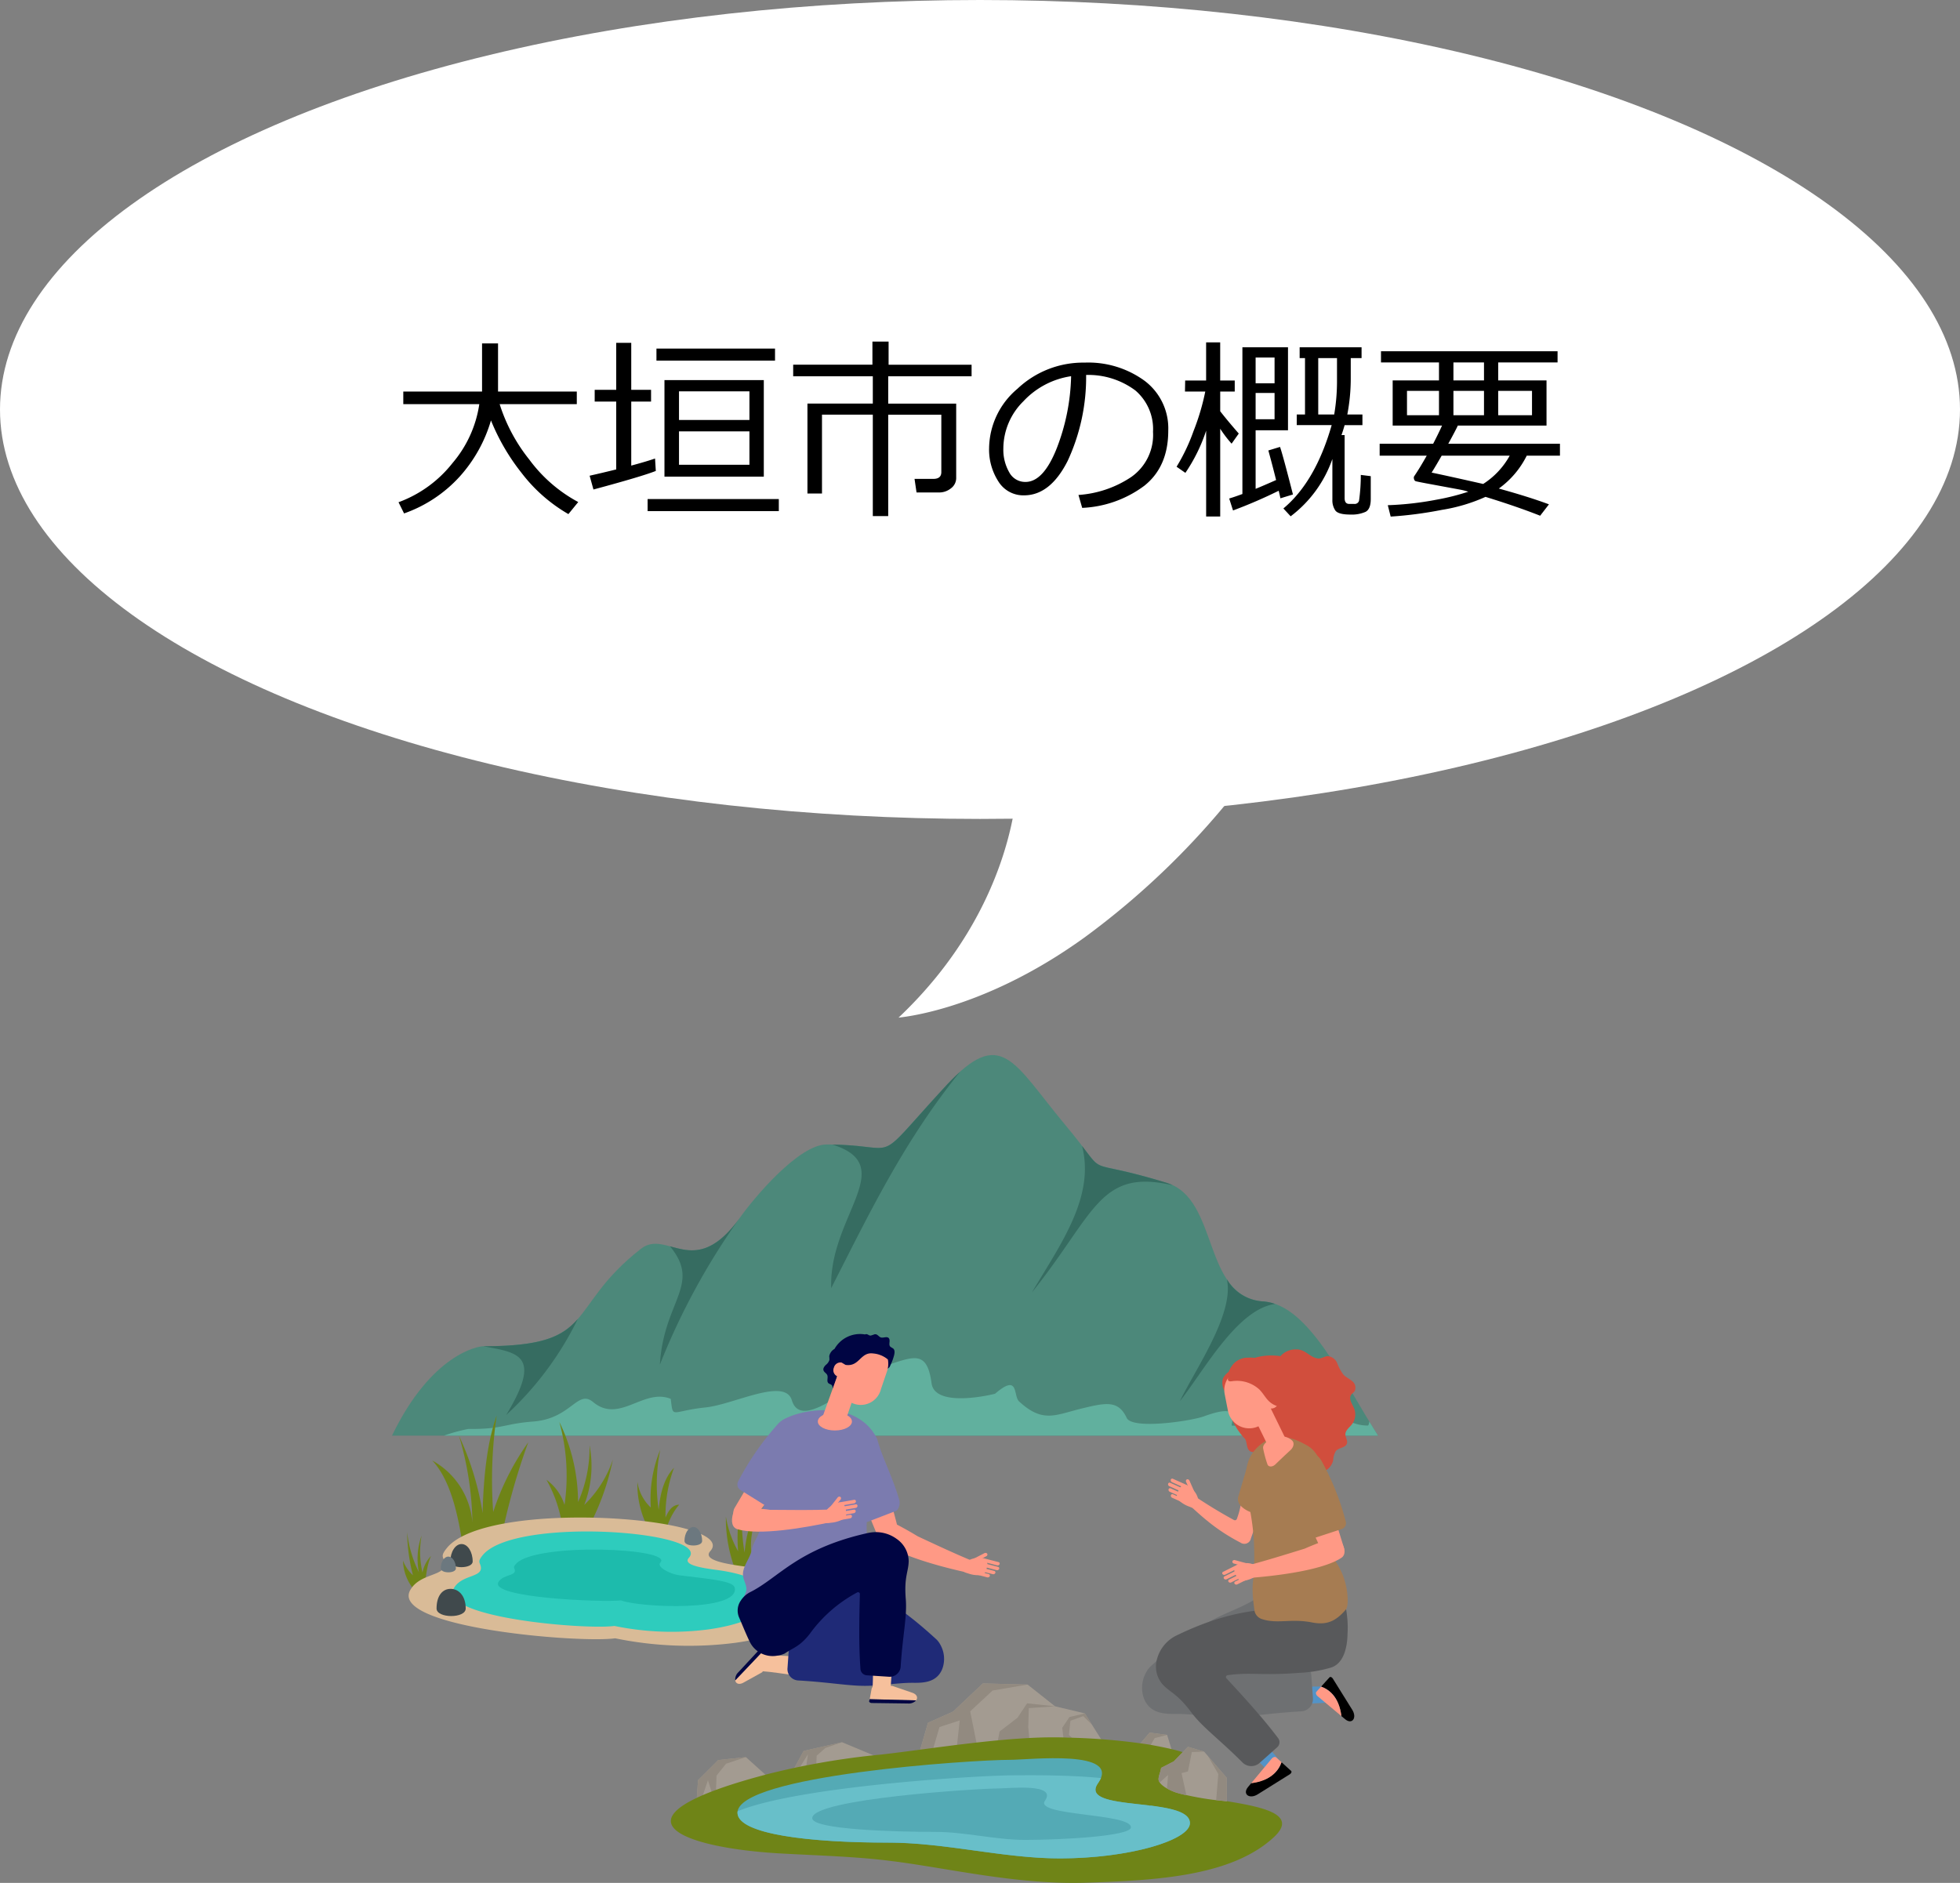 <svg height="269.011" viewBox="0 0 280 269.011" width="280" xmlns="http://www.w3.org/2000/svg" xmlns:xlink="http://www.w3.org/1999/xlink"><rect x="0" y="0" width="280" height="269.011" fill="#808080" stroke="none"/><clipPath id="a"><path d="m0 0h140.869v118.272h-140.869z"/></clipPath><ellipse cx="140" cy="58.5" fill="#fff" rx="140" ry="58.5"/><path d="m-13710.833-12813.333s-.034 17.732-16.967 33.732c-.867 0 11.333-.426 26.667-11.532a112.619 112.619 0 0 0 22.667-22.2z" fill="#fff" transform="translate(13856.154 12925)"/><path d="m-57.395-.273-1.405 1.722a22.65 22.65 0 0 1 -6.7-5.893 30.306 30.306 0 0 1 -4.361-7.492 20.587 20.587 0 0 1 -4.464 8.019 19.416 19.416 0 0 1 -7.95 5.271l-.793-1.6a17.453 17.453 0 0 0 7.725-5.612 16.707 16.707 0 0 0 3.814-8.4h-10.858v-1.8h11.252v-6.877h2.283v6.877h11.252v1.8h-11.02a24.429 24.429 0 0 0 4.238 7.923 21.019 21.019 0 0 0 6.987 6.062zm2.174-1.791-.547-1.969q1.777-.4 3.8-.9v-9.693h-3.076v-1.682h3.076v-6.713h2.146v6.713h2.83v1.682h-2.83v9.146q2.229-.6 3.4-1.012l.109 1.777q-2.003.791-8.908 2.651zm9-18.416v-1.72h16.939v1.723zm1.145 16.58v-13.791h14.191v13.791zm2.076-8.1h10.063v-4.088h-10.063zm10.063 1.627h-10.063v4.771h10.063zm-14.547 11.4v-1.727h18.744v1.725zm41.619-2.668h-3.2l-.287-1.941h2.693q1.135 0 1.135-.971v-8.2h-7.588v14.489h-2.2v-14.492h-7.26v11.266h-2.078v-12.852h9.338v-3.9h-11.375v-1.654h11.32v-3.304h2.311v3.309h11.856v1.654h-11.911v3.9h9.711v10.618a1.826 1.826 0 0 1 -.745 1.483 2.673 2.673 0 0 1 -1.72.595zm20.465 2.202-.533-1.846a15.416 15.416 0 0 0 7.526-2.557 7.328 7.328 0 0 0 3.124-6.453 7.26 7.26 0 0 0 -2.522-5.92 11.214 11.214 0 0 0 -7.034-2.215 28.384 28.384 0 0 1 -2.638 12.278q-2.488 4.922-6.234 4.922a4.186 4.186 0 0 1 -3.657-1.976 8.416 8.416 0 0 1 -1.332-4.819 11.253 11.253 0 0 1 4.047-8.429 13.65 13.65 0 0 1 9.584-3.739 13.649 13.649 0 0 1 8.586 2.6 8.5 8.5 0 0 1 3.377 7.116q0 5.141-3.4 7.861a15.991 15.991 0 0 1 -8.894 3.177zm-1.584-18.813a11.638 11.638 0 0 0 -6.822 3.589 9.514 9.514 0 0 0 -2.858 6.747 6.457 6.457 0 0 0 .834 3.384 2.587 2.587 0 0 0 2.324 1.387q2.557 0 4.457-4.778a30.142 30.142 0 0 0 2.065-10.329zm19.291 7.779a23.984 23.984 0 0 1 -2.967 6.03l-1.258-.875a26.821 26.821 0 0 0 2.418-5.082 33.313 33.313 0 0 0 1.682-5.66h-2.9l.027-1.572h2.994v-5.455h2.01v5.455h2.078v1.572h-2.075v2.816q1.039 1.34 2.652 3.186l-1.025 1.445a16.941 16.941 0 0 1 -1.627-2.133v12.537h-2.01zm3.841 11.403-.548-1.709q.779-.232 1.887-.643v-20.959h6.513v11.854h-4.625v8.367q1.176-.479 2.926-1.258-.533-2.146-1.107-4.225l1.668-.506q.41 1.176 1.846 6.795l-1.791.547q-.041-.246-.246-1.08a68.66 68.66 0 0 1 -6.523 2.817zm5.934-21.848h-2.707v3.678h2.707zm-2.707 5.059v3.76h2.707v-3.76zm10.965 9.433a17.449 17.449 0 0 1 -5.961 8.189l-1.039-1.12q4.58-3.814 6.9-11.908h-4.99v-1.518h1.18v-8.053h-.766v-1.545h8.846v1.545h-1.545v2.857a27.278 27.278 0 0 1 -.492 5.2h2.16v1.518h-2.543q-.232.82-.451 1.422h.451v9q0 .834.656.834h.711a.642.642 0 0 0 .69-.444 26.122 26.122 0 0 0 .253-3.7l1.422.178v3.271q0 1.449-.752 1.832a4.875 4.875 0 0 1 -2.16.383q-1.75 0-2.16-.6a2.56 2.56 0 0 1 -.41-1.477zm.26-6.357a28.329 28.329 0 0 0 .4-4.99v-3.062h-2.68v8.053zm14.97-4.867v-2.57h-8.285v-1.6h25.225v1.6h-8.477v2.57h6.9v6.45h-12.669q-.328.711-1.367 2.6h15.955v1.7h-4.745a12.809 12.809 0 0 1 -3.992 4.7q4.307 1.188 7.164 2.255l-1.258 1.627q-3.321-1.313-7.806-2.694a24.517 24.517 0 0 1 -6.248 1.86 56.793 56.793 0 0 1 -7.3.957l-.411-1.627a44.833 44.833 0 0 0 6.952-.786 32.886 32.886 0 0 0 4.546-1.142 10.023 10.023 0 0 0 -1.039-.273l-4.949-.916q-1.449-.273-1.552-.321a.378.378 0 0 1 -.171-.185.727.727 0 0 1 -.068-.328.337.337 0 0 1 .055-.191q.792-1.163 1.79-2.936h-6.726v-1.7h7.643q.725-1.395 1.271-2.6h-7.055v-6.45zm2.064-2.57v2.57h4.366v-2.57zm-2.064 7.546v-3.486h-4.57v3.486zm2.064-3.486v3.486h4.366v-3.486zm11.225 0h-4.826v3.486h4.826zm-6.973 13.3a11.247 11.247 0 0 0 3.788-4.04h-9.721q-.889 1.559-1.436 2.42 1.915.392 7.37 1.623z" transform="translate(140 72)"/><g clip-path="url(#a)" transform="translate(56 150.738)"><path d="m0 54.369c5.629-11.654 12.283-12.769 13.038-12.769 16.582 0 11.582-5.359 22.516-13.919 3.759-2.95 7.608 4.712 14.172-4.478 2.014-2.842 8.4-10.431 12.355-10.431 11.222 0 6.024 3.561 17.1-8.434 7.9-8.543 9.549-3.291 16.958 5.593 7 8.38 1.349 4.28 14.549 8.326 7.536 2.32 5 16.33 13.794 16.941 6.546.468 11.33 11.312 16.384 19.171z" fill="#4c887a" fill-rule="evenodd"/><path d="m139.61 52.355c.432.683.845 1.367 1.259 2.014h-133.441a24.12 24.12 0 0 1 3.471-.953c4.909.054 5.053-.737 9.279-1.061 5.432-.414 6.313-4.64 8.543-2.788 3.777 3.148 7.211-2.032 11.1-.449.36 2.949-.018 1.744 4.981 1.223 4.029-.414 11.312-4.334 12.32-1.025 1.542 5.143 10.588-4.516 13.753-4.716 0-.2-.018-.324.27-.432 3.543-1.151 5.323-1.87 5.935 2.716.485 3.669 9.046 1.528 9.082 1.493 3.453-2.968 2.553.287 3.417 1.1 3.435 3.183 5.233 1.906 9.064.989 3.363-.81 5.125-1.169 6.312 1.366.791 1.709 9.208.45 11.024-.215 5.557-2.033 3.9.665 3.975 1.312 4.352.36 5.323-3.255 10-2.985.269 0 2.41 3.8 3.039 1.942.971-2.859 2.428 1.043 6.4 1.043.108 0 .18-.215.216-.575" fill="#61b09e" fill-rule="evenodd"/><path d="m13.039 41.6c8.47 0 11.311-1.384 13.506-3.9a46.074 46.074 0 0 1 -10.233 13.72c5.233-8.615 1.672-8.9-3.273-9.82m26.67-14.279c2.679.719 5.773 1.8 10.017-4.118a98.654 98.654 0 0 0 -11.456 21.023c.522-9.1 5.989-11.42 1.439-16.905m23.217-14.531c10.107.162 5.467 3.219 16.258-8.452.7-.756 1.367-1.4 1.978-1.961-8.111 10.017-13.092 20.484-18.416 30.915-.359-10.269 9.82-17.481.18-20.5m35.662.2c3.256 4.262.936 1.852 12.1 5.269.305.108.575.216.845.342-10.5-2.446-11.078 4.046-20.124 15.322 4.046-6.852 9.046-13.6 7.175-20.933m20.686 19.041a6.406 6.406 0 0 0 5.215 3.165 6.608 6.608 0 0 1 1.673.36c-5.449.755-10.2 9.6-13.6 13.883 2.212-4.585 7.805-12.5 6.708-17.408" fill="#366c61" fill-rule="evenodd"/><path d="m58.811 99.413-2.029 3.726 14.009-2.255-6.5-2.713z" fill="#a39b91"/><path d="m46.608 100.72-2.891 2.88-.25 3.758 4.475.1 7.616-2.647-5-4.51z" fill="#a39b91"/><path d="m94.723 93.041-3.923-3.105-6.393-.163-4.253 4.02-3.586 1.6-1.219 4.217h27.129l-3.5-5.556z" fill="#a39b91"/><path d="m110.733 97.126-2.5-.327-1.833 2.157 5.309 1.373z" fill="#a39b91"/><path d="m98.976 94.054-2.2.523-1.028 1.536.389 3.268 2.946-.066-2.383-2.189.222-2.026 1.835-.654 1.195 1.177z" fill="#928a80" fill-rule="evenodd"/><path d="m94.723 93.041-4-.425-1.362 2.059-2.561 1.961-.583 2.974h3.7l1.279-.327-.306-3.268.084-2.713z" fill="#928a80" fill-rule="evenodd"/><path d="m43.718 103.6-.25 3.758.75.033-.055-.915.973-2.876 1.084 3.464.139-4.118 1.362-1.7 2.835-.948-3.947.425z" fill="#928a80"/><path d="m57.032 102.649.445.36 1.945-3.109-.422 2.88 1.557-.262.111-2.418 1.251-1.111 2.363-.817-5.476 1.242z" fill="#928a80"/><path d="m80.158 93.792-3.586 1.6-1.223 4.216h1.807l1.056-3.6 2.891-.947-.5 4.542h3.168l-1.171-5.844 3.2-2.973 5-.85-6.393-.163z" fill="#928a80"/><path d="m108.232 96.8-1.832 2.156 1.529.392 1.029-1.765 1.779-.457z" fill="#928a80"/><path d="m53.335 102.812a107.862 107.862 0 0 1 16.539-2.876c7.31-.817 18.651-2.778 26.684-2.418a89.962 89.962 0 0 1 11.535.98c14.148 2.549-.778 2.615 1.807 5.621 2.5 2.974 22.1 1.961 16.121 7.582-5.976 5.588-16.65 6.209-26.684 6.536-10.006.359-20.068-2.124-28.1-3.1-4.781-.621-10.507-.784-15.26-1.046-14.176-.718-26.573-4.934-2.641-11.274" fill="#6f8417" fill-rule="evenodd"/><path d="m88.33 100.688c2.7 0 15.955-1.536 12.536 3.333-2.974 4.216 13.12 1.83 13.12 5.719 0 2.419-8.617 5.033-18.6 5.033-8.033 0-16.316-2.255-24.488-2.255-10.952 0-21.542-1.144-21.542-4.281 0-5.327 33.355-7.549 38.97-7.549" fill="#54aab5" fill-rule="evenodd"/><path d="m101.283 103.3a7.1 7.1 0 0 1 -.417.719c-1.751 2.484 3.113 2.68 7.422 3.2-.112.163-.084.13.083 0 2.946.392 5.615.915 5.615 2.516 0 2.418-8.617 5.033-18.6 5.033-8.033 0-16.316-2.255-24.488-2.255-10.951 0-21.542-1.144-21.542-4.281a.474.474 0 0 1 .028-.2c8.561-3.563 34.439-5.131 39.5-5.131 1.5 0 7.394-.1 12.4.392" fill="#68bfc9" fill-rule="evenodd"/><path d="m109.51 103.335c.056-.49.306-1.013.361-1.5.612-.294 1.2-.621 1.807-.915.667-.687 1.362-1.406 2.029-2.092.778.229 1.529.458 2.307.686l3.225 3.726.027 3.366a41.691 41.691 0 0 1 -7.143-1.209c-.556-.164-2.752-1.046-2.613-2.059" fill="#a39b91" fill-rule="evenodd"/><path d="m116.571 100.165 2.668 3.072.028 3.366c-.278-.033-.834-.1-1.529-.164l.306-3.725z" fill="#928a80" fill-rule="evenodd"/><path d="m109.51 103.335c.056-.49.306-1.013.361-1.5.612-.294 1.2-.621 1.807-.915.667-.687 1.362-1.406 2.029-2.092.778.229 1.529.458 2.307.686l-1.751.066-.556 2.778-.917.228.695 3.17c-.473-.1-.945-.228-1.362-.359a6.651 6.651 0 0 1 -1.418-.621l.167-1.928-1.195 1.078a.8.8 0 0 1 -.167-.588" fill="#928a80" fill-rule="evenodd"/><path d="m86.718 104.773c1.418 0 8.367-.784 6.56 1.765-1.557 2.189 12.286 1.764 12.286 3.791 0 1.274-9.923 1.8-15.121 1.8-4.225 0-8.561-1.144-12.842-1.144-5.726 0-17.567-.327-17.567-1.961 0-2.777 23.765-4.248 26.684-4.248" fill="#54aab5" fill-rule="evenodd"/><path d="m27.465 64.269a15.481 15.481 0 0 0 .755-8.515 19.2 19.2 0 0 1 -1.64 8.11 26.241 26.241 0 0 0 -2.671-11.441 28.833 28.833 0 0 1 .737 11.846 7.069 7.069 0 0 0 -2.58-3.592 19.278 19.278 0 0 1 2.248 6.517c.866.753 1.751 1.506 2.635 2.26a35.912 35.912 0 0 0 4.607-11.673 16.2 16.2 0 0 1 -4.091 6.488" fill="#6f8417"/><path d="m14.455 65.283a63.737 63.737 0 0 1 .5-13.787c-1.29 3.592-1.88 8.4-2.009 13.932a41.432 41.432 0 0 0 -3.374-11.035 45.616 45.616 0 0 1 1.916 12.4 11.124 11.124 0 0 0 -5.731-8.863c3.022 3.244 3.907 9.211 4.589 13.642 1.345.666 3.446-.695 4.791-.058a95.387 95.387 0 0 1 4.33-16.19 36.722 36.722 0 0 0 -5.012 9.963" fill="#6f8417"/><path d="m4.357 73.943a13.169 13.169 0 0 1 -.129-5.3 9.9 9.9 0 0 0 -.387 5.242 17.1 17.1 0 0 1 -1.677-5.706 25.592 25.592 0 0 0 .829 6.141 5.488 5.488 0 0 1 -1.419-2.086 6.712 6.712 0 0 0 1.622 4.2l1.327 1.129c.258-2.056.276-4.228 1.05-6a4.713 4.713 0 0 0 -1.216 2.375" fill="#6f8417"/><path d="m58.993 74.319a9.5 9.5 0 0 1 1.253-4.46 7.356 7.356 0 0 0 -1.677 3.765 23.263 23.263 0 0 1 -.166-6.691 14.239 14.239 0 0 0 -.516 6.517 2.924 2.924 0 0 1 -1.161-1.68 10.007 10.007 0 0 0 .94 4.2c.277.492.535.985.811 1.477a8.116 8.116 0 0 0 1.806-4.084 1.658 1.658 0 0 1 -1.29.956" fill="#6f8417"/><path d="m39.074 66.094a19.443 19.443 0 0 1 1.216-7.125c-1.363 1.39-1.972 3.533-2.193 5.995a24.876 24.876 0 0 1 .221-8.573 18.506 18.506 0 0 0 -1.345 8.255 6.3 6.3 0 0 1 -1.916-3.678 13.6 13.6 0 0 0 1.511 6.574c.59.869 1.2 1.738 1.787 2.636.682-2.085 1.2-4.229 2.672-5.938-.884 0-1.492.724-1.953 1.854" fill="#6f8417"/><path d="m51.383 71.539a10.375 10.375 0 0 1 1.05-6.2c-1.326 1.1-1.824 3.244-2.064 5.735a25.841 25.841 0 0 1 -.092-8.342 21.956 21.956 0 0 0 -.829 8.168 15.081 15.081 0 0 1 -1.75-4.953 20.575 20.575 0 0 0 1.566 8.139l1.492 1.214c.609-2.23 1.2-4.431 2.525-5.792-.829.086-1.437.811-1.9 2.027" fill="#6f8417"/><path d="m2.643 76.376c-3.225 5.358 23.937 7.675 29.244 6.951a52.1 52.1 0 0 0 17.211.637c14.354-2.056 15-9.065 1.548-10.861-2.838-.376-6.339-.927-5.178-2.23 4.348-4.837-31.658-7.589-37.592-.492-1.142 1.39-.4 1.274-.35 2.317.074 1.766-3.483 1.302-4.883 3.678" fill="#d9bb97" fill-rule="evenodd"/><path d="m8.872 76.115c-2.506 4.229 18.759 6.024 22.905 5.445a40.405 40.405 0 0 0 13.452.492c11.24-1.593 11.756-7.067 1.216-8.486-2.211-.289-4.957-.724-4.036-1.738 3.391-3.794-24.784-5.937-29.428-.405-.9 1.1-.331 1.014-.276 1.825.055 1.39-2.727 1.013-3.833 2.867" fill="#2eccbd" fill-rule="evenodd"/><path d="m15.229 75.246c-1.548 2.317 14.926 2.954 17.471 2.665 2.948 1.071 16.861 1.593 16.271-1.767-.166-.927-2.561-1.188-7.942-1.825-1.345-.174-3.262-1.216-2.709-1.8 2.082-2.085-17.745-2.925-20.583.145-.553.58-.2.551-.184.985.055.753-1.659.579-2.322 1.593" fill="#1dbbac" fill-rule="evenodd"/><path d="m9.94 69.859c.866 0 1.585 1.1 1.585 2.491 0 1.072-3.188 1.1-3.188 0 0-1.39.719-2.491 1.6-2.491" fill="#40494c" fill-rule="evenodd"/><path d="m8.042 71.655c.608 0 1.087.753 1.087 1.68 0 .753-2.156.753-2.156 0 0-.927.479-1.68 1.069-1.68" fill="#6c787f" fill-rule="evenodd"/><path d="m53.539 71.568c-.921 0-1.677 1.188-1.677 2.636 0 1.129 3.354 1.158 3.354 0 0-1.448-.756-2.636-1.677-2.636" fill="#40494c" fill-rule="evenodd"/><path d="m54.939 73.914c-.534 0-.977.695-.977 1.535 0 .666 1.954.666 1.954 0 0-.84-.424-1.535-.977-1.535" fill="#6c787f" fill-rule="evenodd"/><path d="m43.054 67.426c-.7 0-1.271.9-1.271 2 0 .84 2.524.869 2.524 0 0-1.1-.553-2-1.253-2" fill="#6c787f" fill-rule="evenodd"/><path d="m55.658 79.5c-.516 0-.9.463-.9 1.274 0 .638 1.9.667 1.9 0 0-.811-.461-1.274-.995-1.274" fill="#6c787f" fill-rule="evenodd"/><path d="m58.809 76.926c-.387 0-.682.319-.682.927 0 .463 1.4.463 1.4 0 0-.608-.35-.927-.719-.927" fill="#40494c" fill-rule="evenodd"/><path d="m8.374 76.26c-1.161 0-2.009.985-2.009 2.809 0 1.42 4.165 1.449 4.165 0 0-1.824-1.013-2.809-2.156-2.809" fill="#40494c" fill-rule="evenodd"/><path d="m85.035 71.244a.272.272 0 0 1 -.149.365l-1.384.713a.311.311 0 0 1 -.409-.079.273.273 0 0 1 .15-.365l1.384-.712a.309.309 0 0 1 .408.078" fill="#ff9985"/><path d="m83.883 74.311a1.545 1.545 0 0 0 .675-.212.754.754 0 0 0 .245-.341 2.967 2.967 0 0 0 .235-.975.8.8 0 0 0 -.457-.849 1.935 1.935 0 0 0 -1.29-.052 2.743 2.743 0 0 0 -1.517.763c-.571.571-.563 1.139.5 1.4a4.274 4.274 0 0 0 1.606.265" fill="#ff9985"/><path d="m84.376 72.366 2.065.539a.311.311 0 0 0 .355-.166.215.215 0 0 0 -.155-.3l-2.065-.539a.31.31 0 0 0 -.354.165.215.215 0 0 0 .154.3" fill="#ff9985"/><path d="m84.311 73.049 2.065.539a.311.311 0 0 0 .355-.166.215.215 0 0 0 -.155-.3l-2.065-.539a.31.31 0 0 0 -.354.165.215.215 0 0 0 .154.3" fill="#ff9985"/><path d="m83.764 73.627 2.065.539a.311.311 0 0 0 .355-.166.215.215 0 0 0 -.155-.3l-2.065-.539a.309.309 0 0 0 -.354.165.216.216 0 0 0 .154.3" fill="#ff9985"/><path d="m82.974 74.079 2.065.539a.311.311 0 0 0 .355-.166.215.215 0 0 0 -.155-.3l-2.065-.54a.311.311 0 0 0 -.354.166.216.216 0 0 0 .154.3" fill="#ff9985"/><path d="m83.046 72.326c-2.554-1.055-4.961-2.181-7.942-3.572a48.715 48.715 0 0 0 -4.3-2.337s-.036-.113-.564.467c-1.054 1.158-1.017 2.013-.513 2.457 2.406 2.121 8.871 3.835 12.845 4.678z" fill="#ff9985"/><path d="m66.3 61.259 3.156 7.647a1.269 1.269 0 0 0 1.574.721c1.321-.551 1.353-1.713.969-3.1l-1.848-6.927z" fill="#ff9985"/><path d="m63.631 56.908a39.607 39.607 0 0 0 3.08 9.286.95.95 0 0 0 1.218.5l4.033-1.553c.459-.181.651-1.074.515-1.547-.953-3.294-2.349-5.918-2.993-8.159-1.036-3.6-6.709-2.255-5.853 1.468" fill="#7b7baf"/><path d="m57.389 85.916c-.329-.02-.653-.042-.969-.066-5.709-.43-5.8 2.055-3.3 2.2 1.011.061 2.914.375 4.272.526z" fill="#f6c09c"/><path d="m52.852 88.194-2.643 1.465c-.647.358-1.1.127-1.182-.324l4.573-4.806.9 1.179a.547.547 0 0 1 -.029.7z" fill="#f6c09c"/><path d="m53.6 84.53-.134-.221c-.083-.137-.315-.1-.482.085l-3.5 3.778a1.417 1.417 0 0 0 -.45 1.164z" fill="#000543"/><path d="m67.891 69.571c-.464-5.754 1.213-9.423.984-12.415a2.1 2.1 0 0 0 -.027-.352 4.617 4.617 0 0 0 -.1-.484c-.12-.448.74-.9.592-1.4a6.785 6.785 0 0 0 -2.72-3.008c-3.3-2.05-8.792-1.073-10.84.265l.333.709c-3.319 2.283-.537 3.288-.537 3.288a92.775 92.775 0 0 1 1.324 10.113c.14 5.353-3.361 6.836-3.568 12.709 0 0-.051.066-.127.173a2.016 2.016 0 0 0 .555 2.691c2.535 1.413 3.478 1.612 5.927.836 3.623-1.147 6.362.878 8.949-.39.626-.307.6-.961.621-1.7.168-5.825-.792-3.927-1.366-11.038" fill="#7b7baf"/><path d="m54.223 59.951a7.143 7.143 0 0 1 .243 2.132c-.1.5-.355.541-.667.98a8.823 8.823 0 0 0 -1.213 4.518c-.094.954-.995 2.055-1.162 3.008-.224 1.281-1.384 2.474-1.28 3.737.064.776.61 1.471.459 2.256a8.364 8.364 0 0 1 -.7 1.485c-.521 1.247 2.327 2.625 3.79 3.729a.523.523 0 0 0 .831-.323c.677-3.59-.332-7.255 1.749-10.529a23.724 23.724 0 0 0 1.882-3.227 4.89 4.89 0 0 0 .343-3.439c-.205-.6-.587-1.145-.735-1.768-.349-1.469.648-3.016 1.064-4.541a.846.846 0 0 0 -.009-.658c-.152-.249-.523-.313-.739-.519-.347-.332-.184-.9.062-1.346a2.337 2.337 0 0 0 .493-1.374c-.108-.646-1.1-.787-1.708-.479-.543.275-.9 1.019-1.208 1.478a6.916 6.916 0 0 0 -1.495 4.88" fill="#7b7baf"/><path d="m128.786 90.364c.758-.03 1.494-.066 2.2-.109 6.227-.381 4.835 2.17 2.109 2.3q-2.049.1-4.106.179a4.577 4.577 0 0 0 .47-.427 1.4 1.4 0 0 0 -.673-1.946" fill="#5393c7"/><path d="m108.364 87.348c8.908-8.167 11.163-7.047 15.7-10.082l.493.077.037.254c1.1.158 3.979.3 4.572-.178l.5-.408.366.551c.75 1.127 1.334 2.007 1.8 2.705a26.47 26.47 0 0 0 2.635 3.675l.037.042c.3.355.709.041.6.509a1.427 1.427 0 0 1 -.916.974c-1.01.381-2.361 1.352-3.912 2.036a1.113 1.113 0 0 1 1.051 1.03c.048.687.15 2.119.236 3.345a1.768 1.768 0 0 1 -1.663 1.883c-5.533.318-8.569 1.021-11.636.8-3.85-.279-4.652-.454-6.514-.43-1.493.01-2.909-.161-3.818-1.3a3.4 3.4 0 0 1 -.6-1.172 4.492 4.492 0 0 1 .38-3.423 3.42 3.42 0 0 1 .647-.885" fill="#6e7072"/><path d="m123.708 97.45c.507.533 1 1.047 1.488 1.534 4.267 4.3 1.415 4.823-.427 2.921q-1.384-1.429-2.759-2.877a4.912 4.912 0 0 0 .629.084 1.325 1.325 0 0 0 1.069-1.662" fill="#5393c7"/><path d="m112.09 82.915c10.028-4.871 15.2-3.337 20.041-4.388a3.979 3.979 0 0 1 1.984.058l.129.039c.872.26 1.655-1.026 1.9-.195a14.739 14.739 0 0 1 .358 4.279c-.028 1.71-.45 4.343-2.554 4.857a18.785 18.785 0 0 1 -4.3.694c-5.2.419-7.214-.116-10.261.338a.266.266 0 0 0 -.2.424c2.579 2.787 5.3 5.762 7.425 8.6a.966.966 0 0 1 -.192 1.305l-2.438 2.171a1.789 1.789 0 0 1 -2.416.034c-3.462-3.472-5.768-5.059-7.38-7.224-2.022-2.718-3.03-2.816-4.132-4.035a3.883 3.883 0 0 1 -.75-3.639 5.256 5.256 0 0 1 2.779-3.317" fill="#58595b"/><path d="m122.295 104.568.455-.546c2.888-.356 3.942-1.893 4.324-2.991l1.37 1.239c.125.113.038.343-.182.48l-4.58 2.863c-1.2.753-2.237-.026-1.387-1.045"/><path d="m122.75 104.022 2.943-3.53c.168-.2.474-.281.608-.159l.773.7c-.382 1.1-1.436 2.635-4.324 2.991" fill="#ff9985"/><path d="m136.158 94.881-.53-.443c-.341-2.807-1.832-3.834-2.9-4.207l1.207-1.33c.11-.121.333-.035.466.178l2.774 4.456c.729 1.17-.03 2.173-1.018 1.346"/><path d="m135.628 94.438-3.428-2.866c-.2-.163-.272-.461-.154-.592l.68-.749c1.066.373 2.558 1.4 2.9 4.207" fill="#ff9985"/><path d="m77.765 83.475c-8.168-7.487-10.234-6.461-14.4-9.242l-.451.07-.035.233c-1.01.145-3.647.279-4.19-.164l-.455-.372-.334.5c-.688 1.033-1.222 1.839-1.646 2.48a24.259 24.259 0 0 1 -2.416 3.369l-.033.038c-.28.326-.65.038-.552.466a1.315 1.315 0 0 0 .841.894c.925.349 2.164 1.239 3.585 1.866h-.019a1.016 1.016 0 0 0 -.947.943c-.044.63-.136 1.943-.215 3.066a1.619 1.619 0 0 0 1.524 1.727c5.072.292 7.855.936 10.667.732 3.529-.256 4.264-.417 5.971-.394 1.37.009 2.666-.148 3.5-1.194a3.128 3.128 0 0 0 .545-1.074 4.124 4.124 0 0 0 -.348-3.138 3.226 3.226 0 0 0 -.593-.811" fill="#1f2a77"/><path d="m71.13 91.065a4.109 4.109 0 0 0 .11-.712c.077-1.252.215-2.99.278-4.246a4.707 4.707 0 0 1 -.494.431 1.832 1.832 0 0 1 -2.25-.617c-.035.695-.061 3.627-.111 4.274-.025.318-.037.605-.042.87z" fill="#f6c09c"/><path d="m68.076 68.261c-10.1 2.227-12.8 6.4-16.863 8.447a3.449 3.449 0 0 0 -1.364 1.2l-.067.1a2.489 2.489 0 0 0 -.189 2.358c.4.9.827 2.01 1.484 3.4a3.645 3.645 0 0 0 3.977 2.035 3.89 3.89 0 0 0 1.046-.301c1.21-.835 2.1-.955 3.533-2.745a19.971 19.971 0 0 1 6.807-5.974.26.26 0 0 1 .4.2c-.093 3.592-.172 7.409.088 10.771a.975.975 0 0 0 .943.863l3.066.2a1.575 1.575 0 0 0 1.727-1.388c.292-4.62.936-7.155.732-9.716-.256-3.215.394-3.878.417-5.433a3.944 3.944 0 0 0 -1.726-3.159 5.037 5.037 0 0 0 -4.016-.853" fill="#000543"/><path d="m71.463 90.122 2.858.981c.7.24.83.73.551 1.094l-6.629-.173.269-1.46a.551.551 0 0 1 .541-.449z" fill="#f6c09c"/><path d="m68.243 92.024-.075.247c-.046.154.139.3.386.3l5.152.069a1.415 1.415 0 0 0 1.166-.445z" fill="#000543"/><path d="m71.715 42.943c.1-.387.149-.816-.144-1.041a3.326 3.326 0 0 1 -.391-.247c-.168-.175-.12-.458-.1-.713s-.023-.538-.29-.614-.608.077-.878.03c-.4-.07-.529-.551-.98-.464a5.156 5.156 0 0 1 -.552.182.393.393 0 0 1 -.148-.021l-.036-.009c-.149-.058-.266-.174-.449-.174a.491.491 0 0 0 -.184.042c-.071-.01-.137-.025-.21-.033a4.182 4.182 0 0 0 -4.137 2.1 1.51 1.51 0 0 0 -.754 1.045 4.438 4.438 0 0 1 .026.527 1.452 1.452 0 0 1 -.516.718c-.216.214-.419.5-.327.777s.411.406.529.66c.173.377-.14.908.189 1.182.136.114.348.138.463.27.131.149.106.4.168.6l.62-1.892c-.227-.176-.53-.434-.488-.757a.833.833 0 0 1 .935-.773.756.756 0 0 1 .105.023c0-.017.547.223.547.223 2.043.12 1.962-1.915 3.825-1.835a3.755 3.755 0 0 1 2.163.654 2.731 2.731 0 0 1 .066 1.362l.065.017a.705.705 0 0 0 .333-.391 8.07 8.07 0 0 0 .551-1.455" fill="#000543"/><path d="m64.977 51.677-3.46-.017 2.118-5.88a.592.592 0 0 1 .706-.432l2 .683a.592.592 0 0 1 .295.773z" fill="#ff9985"/><path d="m68.735 42.631c-1.838-.253-1.933 1.943-3.946 1.631l-.558-.332a.966.966 0 0 0 -1.1.711.956.956 0 0 0 .478 1.253 3.318 3.318 0 0 0 -.032 1.041 3.674 3.674 0 0 0 2.438 2.887 2.961 2.961 0 0 0 3.833-2.094l.869-2.552c.01-.029.016-.06.025-.09a3.329 3.329 0 0 0 .1-1.586 3.678 3.678 0 0 0 -2.106-.869" fill="#ff9985"/><path d="m53.159 57.573-4.209 7.122a1.27 1.27 0 0 0 .372 1.691c1.235.724 2.183.051 3.056-1.089l4.422-5.642z" fill="#ff9985"/><path d="m55.03 52.825a39.569 39.569 0 0 0 -5.563 8.048.949.949 0 0 0 .33 1.277l3.667 2.286c.421.258 1.249-.126 1.545-.52 2.058-2.743 3.314-5.437 4.715-7.3 2.253-3-2.236-6.715-4.694-3.791" fill="#7b7baf"/><path d="m64.057 63.12a.272.272 0 0 1 .015.394l-.964 1.222a.307.307 0 0 1 -.4.1.271.271 0 0 1 -.016-.394l.964-1.222a.31.31 0 0 1 .4-.1" fill="#ff9985"/><path d="m64.28 66.388a1.547 1.547 0 0 0 .526-.473.753.753 0 0 0 .082-.411 2.962 2.962 0 0 0 -.19-.985.8.8 0 0 0 -.768-.583 1.928 1.928 0 0 0 -1.2.488 2.738 2.738 0 0 0 -1.064 1.322c-.283.757-.04 1.27 1.038 1.067a4.292 4.292 0 0 0 1.572-.425" fill="#ff9985"/><path d="m63.923 64.414 2.1-.366a.311.311 0 0 0 .254-.3.215.215 0 0 0 -.265-.207l-2.1.365a.311.311 0 0 0 -.253.3.216.216 0 0 0 .264.208" fill="#ff9985"/><path d="m64.146 65.062 2.1-.366a.311.311 0 0 0 .254-.3.215.215 0 0 0 -.265-.207l-2.1.365a.311.311 0 0 0 -.253.3.216.216 0 0 0 .264.208" fill="#ff9985"/><path d="m63.889 65.815 2.1-.366a.312.312 0 0 0 .254-.3.215.215 0 0 0 -.265-.207l-2.1.365a.311.311 0 0 0 -.253.3.216.216 0 0 0 .264.208" fill="#ff9985"/><path d="m63.357 66.554 2.1-.366a.312.312 0 0 0 .254-.3.215.215 0 0 0 -.265-.207l-2.1.365a.311.311 0 0 0 -.253.3.215.215 0 0 0 .264.208" fill="#ff9985"/><path d="m62.695 64.929c-2.761.1-5.419.072-8.708.042-1.266-.217-3.938-.31-4.887-.342 0 0-.079-.087-.319.66-.479 1.49-.091 2.253.551 2.448 3.07.932 9.663-.189 13.629-1.069z" fill="#ff9985"/><path d="m65.707 52.352c0 .708-1.091 1.282-2.437 1.282s-2.437-.574-2.437-1.282 1.091-1.282 2.437-1.282 2.437.574 2.437 1.282" fill="#ff9985"/><path d="m135.047 44.057a6.522 6.522 0 0 0 .877 1.608c.359.375.857.577 1.244.922a1.161 1.161 0 0 1 .36 1.409c-.138.213-.374.343-.511.555-.387.6.18 1.315.44 1.967a2.333 2.333 0 0 1 -.34 2.257c-.356.448-.909.829-.919 1.4-.007.451.349.876.22 1.311-.189.638-1.136.578-1.575 1.073a2.813 2.813 0 0 0 -.388 1.328 2.311 2.311 0 0 1 -1.728 1.737 4.1 4.1 0 0 0 -1.32.274c-.511.3-.748 1-1.3 1.21-1.138.445-1.576-.945-2.461-1.606-1.113-.831-3.041-.468-3.643-1.749-.141-.3-.192-.674-.457-.865s-.654-.115-.942-.277c-.539-.305-.427-1.195-.71-1.727a3.979 3.979 0 0 0 -.291-.32c-2.406-2.805-3.146-6.409-1.52-8.959 1.348-2.113 4-3 6.853-2.589.022-.026.033-.054.057-.079a2.868 2.868 0 0 1 2.067-.884c1.445-.088 2.046 1.189 3.259 1.293.464.039.892-.314 1.358-.336a1.628 1.628 0 0 1 1.366 1.044" fill="#d14e3d"/><path d="m113.664 62.327a68.971 68.971 0 0 0 6.618 4.1.3.3 0 0 0 .431-.206 11.639 11.639 0 0 0 .7-3.261 6.194 6.194 0 0 0 3.323.29l-2.036 5.811a.953.953 0 0 1 -1.477.6c-3.784-1.969-5.659-3.878-8.253-6.218.615-.291.358-.56.7-1.115" fill="#ff9985"/><path d="m122.518 57.606-1.608 5.425a1.379 1.379 0 0 0 .263 1.288 3.781 3.781 0 0 0 3.249 1.162s1.417-5.667-1.9-7.875" fill="#a67c52"/><path d="m127.156 62.548c.158-1.124.264-2.264.338-3.282.206-2.832 3.819-3.093 5.015-1.22l-1.759 5.517a4.581 4.581 0 0 1 -3.594-1.015" fill="#267067"/><path d="m123.163 70.446c-.1-4.606-1.195-7.434-1.259-9.828a1.678 1.678 0 0 1 -.007-.282 3.666 3.666 0 0 1 .042-.392c.06-.366.12-.773.2-1.181a5.06 5.06 0 0 1 1.25-2.473c2.288-2.472 4.816-1.8 6.6-.91l.616.323c2.9 1.525 2.332 5.776 2.332 5.776-.123 2.054-.664 3.094-.487 5.35.335 4.26 3.318 5.135 3.98 9.777 0 0 .317 2.065-.2 2.654-1.468 1.687-2.733 2.2-4.8 1.8-3.055-.6-5.009.276-7.228-.507a1.548 1.548 0 0 1 -1.002-1.253c-.626-4.607.094-3.161-.034-8.853" fill="#a67c52"/><path d="m125.039 51.521c.542-.52 1.685-1.1 2.1-1.534a4.753 4.753 0 0 0 .751-.956 1.963 1.963 0 0 0 .227-.921c0 .006-.305-.433-.064-.114a3.328 3.328 0 0 1 -.724-2.266 3 3 0 0 0 -.912-1.3 4.005 4.005 0 0 0 -2.514-1.041 4.746 4.746 0 0 0 -1.58-.159 2.8 2.8 0 0 0 -2.116.889 5.293 5.293 0 0 0 -.4.547c-.105.191-.193.392-.286.589-.182.135-.845.69-.874 1.247a2.229 2.229 0 0 0 .307 1.514c.526-.143.938-.926 1.409-.88a1.479 1.479 0 0 1 .434.124 2.587 2.587 0 0 1 1.557 1.382c.248.635.1 1.458.629 1.907.471.4 1.26.286 1.764.65a1.21 1.21 0 0 1 .3.325" fill="#d14e3d"/><path d="m122.936 51.064.632-.121a.033.033 0 0 0 .027-.038l-.022-.113a.034.034 0 0 0 -.039-.027l-.632.121a.032.032 0 0 0 -.026.039l.021.113a.034.034 0 0 0 .039.026" fill="#fff"/><path d="m126.192 58.485q1.071-1.04 2.169-2.052c.471-.436.57-1.061.219-1.369a2.221 2.221 0 0 0 -1.9-.55c-.857.148-2.415.864-2.223 1.731a16.638 16.638 0 0 0 .6 2.207c.127.419.716.435 1.131.033" fill="#ff9985"/><path d="m120.874 48.076 3.334-.636a.278.278 0 0 0 .22-.323l-.339-1.777a.548.548 0 0 0 -.639-.434l-3.069.585a1.316 1.316 0 0 0 .493 2.585" fill="#ffa27f"/><path d="m119.661 45.851a3.066 3.066 0 0 0 -.705 2.593l.477 2.436a3.095 3.095 0 0 0 6.074-1.188l-.461-2.356z" fill="#ff9985"/><path d="m127.871 55.255-2.671-5.455c-.158-.323-.469-.5-.691-.388l-1.615.8c-.222.109-.275.463-.117.785l2.667 5.44z" fill="#ff9985"/><path d="m125.2 48.432a1.072 1.072 0 1 1 -.656 1.2.977.977 0 0 1 .656-1.2" fill="#ff9985"/><path d="m123.99 47.867c.465.479.781 1.089 1.257 1.556a3.094 3.094 0 0 0 1.085.69c.537.2.768.011 1.115-.447.318-.418.663-.846.387-1.3-.573-.936-1.671-1.418-2.326-2.3-.478-.64-.748-1.512-1.467-1.852a2.171 2.171 0 0 0 -1.442-.041 11.384 11.384 0 0 0 -1.662.6l-1.186.5a.312.312 0 0 0 -.125.078.317.317 0 0 0 -.054.154c-.036.212-.228.745-.135.94.105.22.4.172.594.147a4.733 4.733 0 0 1 3.959 1.263" fill="#d14e3d"/><path d="m133.534 62.447 2.44 7.9a1.27 1.27 0 0 1 -.754 1.558c-1.37.418-2.135-.457-2.72-1.769l-2.992-6.514z" fill="#ff9985"/><path d="m132.889 58.161a36.843 36.843 0 0 1 3.362 8.476.876.876 0 0 1 -.578 1.08l-3.847 1.259c-.442.141-1.118-.387-1.3-.807-1.293-2.925-1.864-5.629-2.746-7.616-1.418-3.194 3.492-5.567 5.113-2.392" fill="#a67c52"/><g fill="#ff9985"><path d="m113.562 60.617a.272.272 0 0 0 -.113.378l.631 1.423a.308.308 0 0 0 .367.195.272.272 0 0 0 .113-.378l-.631-1.423a.309.309 0 0 0 -.367-.195"/><path d="m112.535 63.728a1.545 1.545 0 0 1 -.393-.589.76.76 0 0 1 .023-.418 2.957 2.957 0 0 1 .429-.907.8.8 0 0 1 .888-.375 1.928 1.928 0 0 1 1.038.769 2.743 2.743 0 0 1 .7 1.545c.087.8-.275 1.241-1.27.777a4.312 4.312 0 0 1 -1.417-.8"/><path d="m113.371 61.9-1.946-.876a.309.309 0 0 1 -.172-.351.215.215 0 0 1 .307-.136l1.947.876a.31.31 0 0 1 .172.351.216.216 0 0 1 -.308.136"/><path d="m112.994 62.476-1.946-.876a.309.309 0 0 1 -.172-.351.215.215 0 0 1 .307-.136l1.947.876a.31.31 0 0 1 .172.351.216.216 0 0 1 -.308.136"/><path d="m113.057 63.27-1.946-.876a.309.309 0 0 1 -.172-.351.215.215 0 0 1 .307-.136l1.947.876a.31.31 0 0 1 .172.351.216.216 0 0 1 -.308.136"/><path d="m113.389 64.118-1.946-.876a.309.309 0 0 1 -.172-.351.215.215 0 0 1 .307-.136l1.947.876a.31.31 0 0 1 .172.351.216.216 0 0 1 -.308.136"/><path d="m122.014 72.98c2.673-.7 5.212-1.486 8.354-2.458a48.587 48.587 0 0 1 4.583-1.73s.051-.107.495.54c.887 1.29.734 2.132.175 2.5-2.673 1.774-9.311 2.593-13.363 2.888z"/><path d="m120.059 72.321a.273.273 0 0 0 .221.327l1.5.411a.309.309 0 0 0 .383-.16.273.273 0 0 0 -.222-.327l-1.5-.412a.31.31 0 0 0 -.383.161"/><path d="m121.819 75.084a1.545 1.545 0 0 1 -.7-.068.757.757 0 0 1 -.31-.283 2.946 2.946 0 0 1 -.431-.906.8.8 0 0 1 .272-.925 1.933 1.933 0 0 1 1.252-.317 2.739 2.739 0 0 1 1.641.434c.677.441.786 1-.2 1.475a4.3 4.3 0 0 1 -1.517.59"/><path d="m120.936 73.282-1.91.953a.31.31 0 0 1 -.381-.089.216.216 0 0 1 .09-.324l1.91-.953a.31.31 0 0 1 .381.089.216.216 0 0 1 -.09.324"/><path d="m121.14 73.937-1.91.953a.31.31 0 0 1 -.381-.089.216.216 0 0 1 .09-.324l1.91-.953a.31.31 0 0 1 .381.089.216.216 0 0 1 -.09.324"/><path d="m121.794 74.39-1.91.953a.31.31 0 0 1 -.381-.089.216.216 0 0 1 .09-.324l1.91-.953a.31.31 0 0 1 .381.089.216.216 0 0 1 -.09.324"/><path d="m122.661 74.67-1.91.953a.31.31 0 0 1 -.381-.089.216.216 0 0 1 .09-.324l1.91-.953a.31.31 0 0 1 .381.089.216.216 0 0 1 -.09.324"/></g></g></svg>